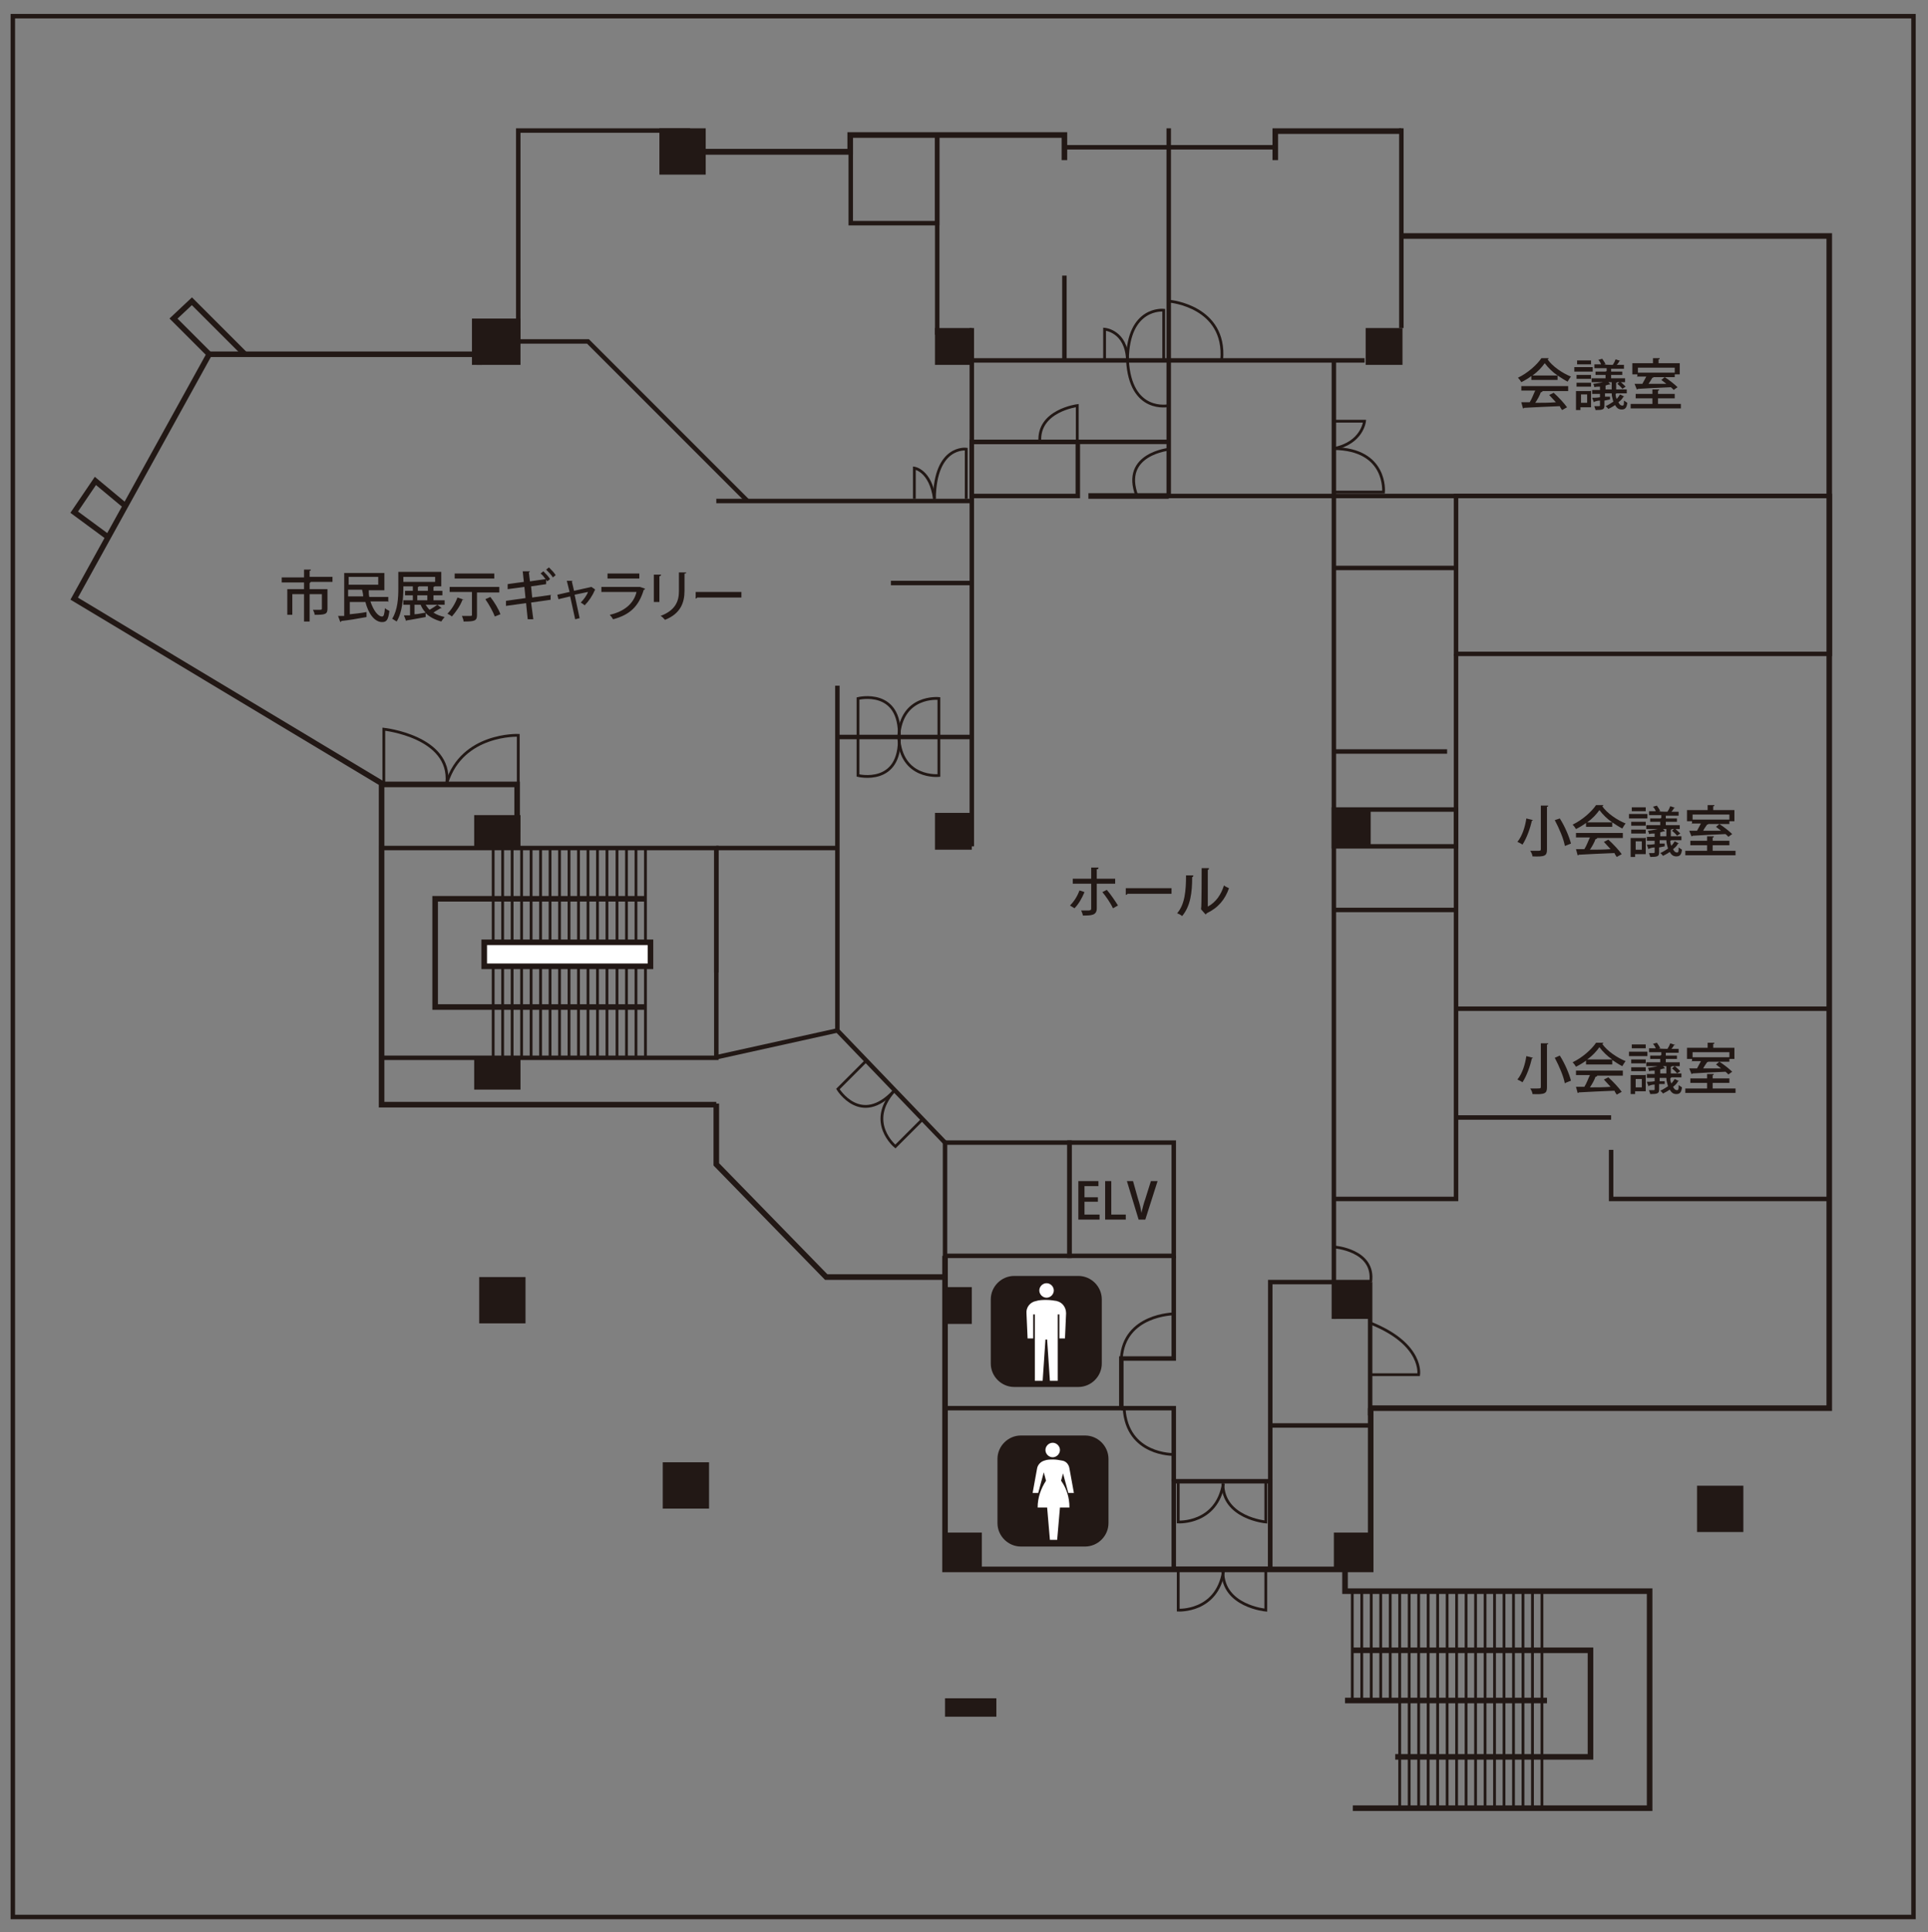 <?xml version="1.0" encoding="UTF-8"?>
<svg xmlns="http://www.w3.org/2000/svg" version="1.1" viewBox="0 0 345.6 346.3">
  <rect x="0" y="0" width="345.6" height="346.3" fill="#808080" stroke="none"/>
  <!-- Generator: Adobe Illustrator 28.7.2, SVG Export Plug-In . SVG Version: 1.2.0 Build 154)  -->
  <g>
    <g id="_レイヤー_1" data-name="レイヤー_1">
      <rect x="2.3" y="2.9" width="340.7" height="340.7" fill="none" stroke="#221815" stroke-miterlimit="10" stroke-width=".8"/>
      <rect x="304.2" y="266.3" width="8.3" height="8.3" fill="#221815"/>
      <rect x="118.8" y="262.1" width="8.3" height="8.3" fill="#221815"/>
      <rect x="85.9" y="228.9" width="8.3" height="8.3" fill="#221815"/>
      <rect x="84.6" y="57.1" width="8.7" height="8.3" fill="#221815"/>
      <rect x="167.6" y="58.8" width="6.6" height="6.6" fill="#221815"/>
      <rect x="167.6" y="145.7" width="6.6" height="6.6" fill="#221815"/>
      <rect x="239.1" y="145.1" width="6.6" height="6.6" fill="#221815"/>
      <rect x="239.1" y="229.8" width="6.6" height="6.6" fill="#221815"/>
      <rect x="239.1" y="274.7" width="6.6" height="6.6" fill="#221815"/>
      <rect x="169.4" y="274.7" width="6.6" height="6.6" fill="#221815"/>
      <rect x="169.4" y="304.4" width="9.2" height="3.3" fill="#221815"/>
      <rect x="169.4" y="230.7" width="4.8" height="6.6" fill="#221815"/>
      <rect x="244.8" y="58.8" width="6.6" height="6.6" fill="#221815"/>
      <rect x="85" y="146.1" width="8.3" height="5.8" fill="#221815"/>
      <rect x="85" y="189.5" width="8.3" height="5.8" fill="#221815"/>
      <rect x="118.2" y="23" width="8.3" height="8.3" fill="#221815"/>
      <polyline points="251.2 23.5 228.6 23.5 228.6 28.7" fill="none" stroke="#221815" stroke-miterlimit="10"/>
      <polyline points="190.8 28.7 190.8 24.2 152.4 24.2 152.4 27.2 122.3 27.2" fill="none" stroke="#221815" stroke-miterlimit="10"/>
      <polyline points="123.7 23.4 92.9 23.4 92.9 61.2" fill="none" stroke="#221815" stroke-miterlimit="10" stroke-width=".8"/>
      <polyline points="85.9 65.4 85.9 63.5 37.5 63.5 13.3 107.3 68.4 140.4 68.4 198 128.4 198" fill="none" stroke="#221815" stroke-miterlimit="10"/>
      <polyline points="251.2 42.3 327.9 42.3 327.9 252.4 245.8 252.4" fill="none" stroke="#221815" stroke-miterlimit="10"/>
      <polyline points="169.4 225.1 169.4 281.3 245.7 281.3 245.7 252.4" fill="none" stroke="#221815" stroke-miterlimit="10"/>
      <polyline points="245.7 229.8 227.7 229.8 227.7 281.3 245.7 281.3" fill="none" stroke="#221815" stroke-miterlimit="10" stroke-width=".8"/>
      <rect x="210.4" y="265.5" width="17.3" height="15.7" fill="none" stroke="#221815" stroke-miterlimit="10" stroke-width=".8"/>
      <rect x="191.7" y="204.8" width="18.7" height="20.3" fill="none" stroke="#221815" stroke-miterlimit="10" stroke-width=".8"/>
      <line x1="128.4" y1="174.3" x2="128.4" y2="152" fill="none" stroke="#221815" stroke-miterlimit="10" stroke-width=".8"/>
      <rect x="68.4" y="152" width="60" height="37.6" fill="none" stroke="#221815" stroke-miterlimit="10" stroke-width=".8"/>
      <line x1="239.1" y1="236.4" x2="239.1" y2="64.6" fill="none" stroke="#221815" stroke-miterlimit="10" stroke-width=".8"/>
      <line x1="251.2" y1="58.8" x2="251.2" y2="23" fill="none" stroke="#221815" stroke-miterlimit="10" stroke-width=".8"/>
      <polyline points="209.5 23 209.5 88.9 239.1 88.9 327.9 88.9" fill="none" stroke="#221815" stroke-miterlimit="10" stroke-width=".8"/>
      <line x1="209.5" y1="79.2" x2="174.2" y2="79.2" fill="none" stroke="#221815" stroke-miterlimit="10" stroke-width=".8"/>
      <rect x="174.2" y="79.2" width="19" height="9.7" fill="none" stroke="#221815" stroke-miterlimit="10" stroke-width=".8"/>
      <line x1="174.2" y1="151.7" x2="174.2" y2="58.8" fill="none" stroke="#221815" stroke-miterlimit="10" stroke-width=".8"/>
      <line x1="168" y1="60" x2="168" y2="24.2" fill="none" stroke="#221815" stroke-miterlimit="10" stroke-width=".8"/>
      <rect x="152.5" y="24.2" width="15.5" height="15.8" fill="none" stroke="#221815" stroke-miterlimit="10" stroke-width=".8"/>
      <line x1="152.4" y1="27.2" x2="125.5" y2="27.2" fill="none" stroke="#221815" stroke-miterlimit="10"/>
      <polyline points="43.9 63.5 34.4 54 31.1 57.1 37.5 63.5" fill="none" stroke="#221815" stroke-miterlimit="10"/>
      <polyline points="22.5 90.7 17.1 86.2 13.3 91.8 19.4 96.3" fill="none" stroke="#221815" stroke-miterlimit="10"/>
      <line x1="128.4" y1="152" x2="150.1" y2="152" fill="none" stroke="#221815" stroke-miterlimit="10" stroke-width=".8"/>
      <line x1="241.1" y1="304.8" x2="277.3" y2="304.8" fill="none" stroke="#221815" stroke-miterlimit="10"/>
      <polyline points="242.5 324.1 295.7 324.1 295.7 285.2 241.1 285.2 241.1 281.3" fill="none" stroke="#221815" stroke-miterlimit="10"/>
      <polyline points="242.4 295.8 285.1 295.8 285.1 314.9 250.1 314.9" fill="none" stroke="#221815" stroke-miterlimit="10"/>
      <line x1="242.4" y1="304.7" x2="242.4" y2="285.2" fill="none" stroke="#221815" stroke-miterlimit="10" stroke-width=".5"/>
      <line x1="244.1" y1="304.7" x2="244.1" y2="285.2" fill="none" stroke="#221815" stroke-miterlimit="10" stroke-width=".5"/>
      <line x1="245.8" y1="304.7" x2="245.8" y2="285.2" fill="none" stroke="#221815" stroke-miterlimit="10" stroke-width=".5"/>
      <line x1="247.5" y1="304.7" x2="247.5" y2="285.2" fill="none" stroke="#221815" stroke-miterlimit="10" stroke-width=".5"/>
      <line x1="249.2" y1="304.7" x2="249.2" y2="285.2" fill="none" stroke="#221815" stroke-miterlimit="10" stroke-width=".5"/>
      <line x1="250.9" y1="324.1" x2="250.9" y2="285.2" fill="none" stroke="#221815" stroke-miterlimit="10" stroke-width=".5"/>
      <line x1="252.6" y1="324.1" x2="252.6" y2="285.2" fill="none" stroke="#221815" stroke-miterlimit="10" stroke-width=".5"/>
      <line x1="254.3" y1="324.1" x2="254.3" y2="285.2" fill="none" stroke="#221815" stroke-miterlimit="10" stroke-width=".5"/>
      <line x1="256" y1="324.1" x2="256" y2="285.2" fill="none" stroke="#221815" stroke-miterlimit="10" stroke-width=".5"/>
      <line x1="257.7" y1="324.1" x2="257.7" y2="285.2" fill="none" stroke="#221815" stroke-miterlimit="10" stroke-width=".5"/>
      <line x1="259.4" y1="324.1" x2="259.4" y2="285.2" fill="none" stroke="#221815" stroke-miterlimit="10" stroke-width=".5"/>
      <line x1="261.1" y1="324.1" x2="261.1" y2="285.2" fill="none" stroke="#221815" stroke-miterlimit="10" stroke-width=".5"/>
      <line x1="262.8" y1="324.1" x2="262.8" y2="285.2" fill="none" stroke="#221815" stroke-miterlimit="10" stroke-width=".5"/>
      <line x1="264.5" y1="324.1" x2="264.5" y2="285.2" fill="none" stroke="#221815" stroke-miterlimit="10" stroke-width=".5"/>
      <line x1="266.2" y1="324.1" x2="266.2" y2="285.2" fill="none" stroke="#221815" stroke-miterlimit="10" stroke-width=".5"/>
      <line x1="267.9" y1="324.1" x2="267.9" y2="285.2" fill="none" stroke="#221815" stroke-miterlimit="10" stroke-width=".5"/>
      <line x1="269.6" y1="324.1" x2="269.6" y2="285.2" fill="none" stroke="#221815" stroke-miterlimit="10" stroke-width=".5"/>
      <line x1="271.3" y1="324.1" x2="271.3" y2="285.2" fill="none" stroke="#221815" stroke-miterlimit="10" stroke-width=".5"/>
      <line x1="273" y1="324.1" x2="273" y2="285.2" fill="none" stroke="#221815" stroke-miterlimit="10" stroke-width=".5"/>
      <line x1="274.7" y1="324.1" x2="274.7" y2="285.2" fill="none" stroke="#221815" stroke-miterlimit="10" stroke-width=".5"/>
      <line x1="276.4" y1="324.1" x2="276.4" y2="285.2" fill="none" stroke="#221815" stroke-miterlimit="10" stroke-width=".5"/>
      <polyline points="115.7 180.5 78 180.5 78 161.1 115.7 161.1" fill="none" stroke="#221815" stroke-miterlimit="10"/>
      <line x1="115.7" y1="189.5" x2="115.7" y2="151.7" fill="none" stroke="#221815" stroke-miterlimit="10" stroke-width=".5"/>
      <line x1="114" y1="189.5" x2="114" y2="151.7" fill="none" stroke="#221815" stroke-miterlimit="10" stroke-width=".5"/>
      <line x1="112.3" y1="189.5" x2="112.3" y2="151.7" fill="none" stroke="#221815" stroke-miterlimit="10" stroke-width=".5"/>
      <line x1="110.6" y1="189.5" x2="110.6" y2="151.7" fill="none" stroke="#221815" stroke-miterlimit="10" stroke-width=".5"/>
      <line x1="108.8" y1="189.5" x2="108.8" y2="151.7" fill="none" stroke="#221815" stroke-miterlimit="10" stroke-width=".5"/>
      <line x1="107.1" y1="189.5" x2="107.1" y2="151.7" fill="none" stroke="#221815" stroke-miterlimit="10" stroke-width=".5"/>
      <line x1="105.4" y1="189.5" x2="105.4" y2="151.7" fill="none" stroke="#221815" stroke-miterlimit="10" stroke-width=".5"/>
      <line x1="103.7" y1="189.5" x2="103.7" y2="151.7" fill="none" stroke="#221815" stroke-miterlimit="10" stroke-width=".5"/>
      <line x1="102" y1="189.5" x2="102" y2="151.7" fill="none" stroke="#221815" stroke-miterlimit="10" stroke-width=".5"/>
      <line x1="100.3" y1="189.5" x2="100.3" y2="151.7" fill="none" stroke="#221815" stroke-miterlimit="10" stroke-width=".5"/>
      <line x1="98.6" y1="189.5" x2="98.6" y2="151.7" fill="none" stroke="#221815" stroke-miterlimit="10" stroke-width=".5"/>
      <line x1="96.9" y1="189.5" x2="96.9" y2="151.7" fill="none" stroke="#221815" stroke-miterlimit="10" stroke-width=".5"/>
      <line x1="95.2" y1="189.5" x2="95.2" y2="151.7" fill="none" stroke="#221815" stroke-miterlimit="10" stroke-width=".5"/>
      <line x1="93.5" y1="189.5" x2="93.5" y2="151.7" fill="none" stroke="#221815" stroke-miterlimit="10" stroke-width=".5"/>
      <line x1="91.8" y1="189.5" x2="91.8" y2="151.7" fill="none" stroke="#221815" stroke-miterlimit="10" stroke-width=".5"/>
      <line x1="90.1" y1="189.5" x2="90.1" y2="151.7" fill="none" stroke="#221815" stroke-miterlimit="10" stroke-width=".5"/>
      <line x1="88.4" y1="189.5" x2="88.4" y2="151.7" fill="none" stroke="#221815" stroke-miterlimit="10" stroke-width=".5"/>
      <rect x="86.8" y="168.9" width="29.8" height="4.3" fill="#fff"/>
      <rect x="86.8" y="168.9" width="29.8" height="4.3" fill="none" stroke="#221815" stroke-miterlimit="10"/>
      <path d="M211.2,281.3v7.3s6.9.4,8.1-6.9" fill="none" stroke="#221815" stroke-miterlimit="10" stroke-width=".5"/>
      <path d="M226.9,281.3v7.3s-7.7-.7-7.7-6.9" fill="none" stroke="#221815" stroke-miterlimit="10" stroke-width=".5"/>
      <path d="M211.2,265.5v7.3s6.9.4,8.1-6.9" fill="none" stroke="#221815" stroke-miterlimit="10" stroke-width=".5"/>
      <path d="M226.9,265.5v7.3s-7.7-.7-7.7-6.9" fill="none" stroke="#221815" stroke-miterlimit="10" stroke-width=".5"/>
      <path d="M210.4,260.7s-8.4.2-8.9-8.3" fill="none" stroke="#221815" stroke-miterlimit="10" stroke-width=".5"/>
      <path d="M201,243.5c.5-7.9,9.4-8,9.4-8" fill="none" stroke="#221815" stroke-miterlimit="10" stroke-width=".5"/>
      <path d="M245.8,246.4h8.5s.9-5.4-8.5-9.2" fill="none" stroke="#221815" stroke-miterlimit="10" stroke-width=".5"/>
      <path d="M239.1,223.5s7.4.5,6.6,6.3" fill="none" stroke="#221815" stroke-miterlimit="10" stroke-width=".5"/>
      <path d="M168.3,132.1v6.9s-6.8.7-7.2-6.9" fill="none" stroke="#221815" stroke-miterlimit="10" stroke-width=".5"/>
      <path d="M153.8,132.1v6.9s7.7,1.9,7.4-6.9" fill="none" stroke="#221815" stroke-miterlimit="10" stroke-width=".5"/>
      <path d="M165.4,200.6l-4.9,4.9s-5.3-4.3-.2-10" fill="none" stroke="#221815" stroke-miterlimit="10" stroke-width=".5"/>
      <path d="M155.1,190.3l-4.9,4.9s4.1,6.8,10.1.3" fill="none" stroke="#221815" stroke-miterlimit="10" stroke-width=".5"/>
      <path d="M168.3,132.1v-6.9s-6.8-.7-7.2,6.9" fill="none" stroke="#221815" stroke-miterlimit="10" stroke-width=".5"/>
      <path d="M153.8,132.1v-6.9s7.7-1.9,7.4,6.9" fill="none" stroke="#221815" stroke-miterlimit="10" stroke-width=".5"/>
      <path d="M239.1,88.2h8.9s.7-7.7-8.9-7.8" fill="none" stroke="#221815" stroke-miterlimit="10" stroke-width=".5"/>
      <path d="M239.1,75.5h5.5s-.4,3.9-5.5,4.9" fill="none" stroke="#221815" stroke-miterlimit="10" stroke-width=".5"/>
      <path d="M208.6,64.5v-8.9s-6.4-.7-6.5,8.9" fill="none" stroke="#221815" stroke-miterlimit="10" stroke-width=".5"/>
      <path d="M173.2,89.4v-8.9s-5.6-.7-5.7,8.9" fill="none" stroke="#221815" stroke-miterlimit="10" stroke-width=".5"/>
      <path d="M163.9,89.4v-5.5s2.9.4,3.6,5.5" fill="none" stroke="#221815" stroke-miterlimit="10" stroke-width=".5"/>
      <path d="M92.9,140.3v-8.5s-10-.4-12.8,8.5" fill="none" stroke="#221815" stroke-miterlimit="10" stroke-width=".5"/>
      <path d="M68.8,140.3v-9.6s12.1,1.3,11.3,9.6" fill="none" stroke="#221815" stroke-miterlimit="10" stroke-width=".5"/>
      <line x1="228.6" y1="26.4" x2="190.8" y2="26.4" fill="none" stroke="#221815" stroke-miterlimit="10" stroke-width=".8"/>
      <line x1="190.8" y1="49.4" x2="190.8" y2="64.6" fill="none" stroke="#221815" stroke-miterlimit="10" stroke-width=".8"/>
      <rect x="261" y="88.9" width="67" height="28.3" fill="none" stroke="#221815" stroke-miterlimit="10" stroke-width=".8"/>
      <rect x="169.4" y="204.8" width="22.3" height="20.3" fill="none" stroke="#221815" stroke-miterlimit="10" stroke-width=".8"/>
      <polyline points="128.4 197.8 128.4 208.7 148.1 228.9 169.4 228.9" fill="none" stroke="#221815" stroke-miterlimit="10"/>
      <polyline points="150.1 122.9 150.1 184.7 169.4 204.8" fill="none" stroke="#221815" stroke-miterlimit="10" stroke-width=".8"/>
      <line x1="128.4" y1="189.5" x2="150.1" y2="184.7" fill="none" stroke="#221815" stroke-miterlimit="10" stroke-width=".8"/>
      <polyline points="92.9 61.2 105.4 61.2 134 89.8" fill="none" stroke="#221815" stroke-miterlimit="10" stroke-width=".8"/>
      <line x1="128.4" y1="89.8" x2="174.2" y2="89.8" fill="none" stroke="#221815" stroke-miterlimit="10" stroke-width=".8"/>
      <line x1="174.2" y1="104.5" x2="159.7" y2="104.5" fill="none" stroke="#221815" stroke-miterlimit="10" stroke-width=".8"/>
      <line x1="174.2" y1="132.1" x2="150.1" y2="132.1" fill="none" stroke="#221815" stroke-miterlimit="10" stroke-width=".8"/>
      <line x1="239.1" y1="101.8" x2="261" y2="101.8" fill="none" stroke="#221815" stroke-miterlimit="10" stroke-width=".8"/>
      <polyline points="261 117.2 261 214.9 239.1 214.9" fill="none" stroke="#221815" stroke-miterlimit="10" stroke-width=".8"/>
      <line x1="259.4" y1="134.7" x2="239.1" y2="134.7" fill="none" stroke="#221815" stroke-miterlimit="10" stroke-width=".8"/>
      <rect x="239.1" y="145.1" width="21.9" height="6.6" fill="none" stroke="#221815" stroke-miterlimit="10" stroke-width=".8"/>
      <line x1="239.1" y1="163.1" x2="261" y2="163.1" fill="none" stroke="#221815" stroke-miterlimit="10" stroke-width=".8"/>
      <line x1="261" y1="180.8" x2="327.9" y2="180.8" fill="none" stroke="#221815" stroke-miterlimit="10" stroke-width=".8"/>
      <polyline points="327.9 214.9 288.8 214.9 288.8 206.1" fill="none" stroke="#221815" stroke-miterlimit="10" stroke-width=".8"/>
      <line x1="261" y1="200.3" x2="288.8" y2="200.3" fill="none" stroke="#221815" stroke-miterlimit="10" stroke-width=".8"/>
      <line x1="227.7" y1="255.5" x2="245.7" y2="255.5" fill="none" stroke="#221815" stroke-miterlimit="10" stroke-width=".8"/>
      <polyline points="68.8 140.6 92.7 140.6 92.7 149" fill="none" stroke="#221815" stroke-miterlimit="10"/>
      <line x1="195.1" y1="88.9" x2="209.5" y2="88.9" fill="none" stroke="#221815" stroke-miterlimit="10"/>
      <polyline points="174.2 64.6 209.5 64.6 244.6 64.6" fill="none" stroke="#221815" stroke-miterlimit="10" stroke-width=".8"/>
      <path d="M209.7,54s10.1.9,9.3,10.5" fill="none" stroke="#221815" stroke-miterlimit="10" stroke-width=".5"/>
      <path d="M209.7,80.5s-8.8.8-5.9,8.4" fill="none" stroke="#221815" stroke-miterlimit="10" stroke-width=".5"/>
      <path d="M193.1,79.8v-7.1s-7.1.9-6.7,6.5" fill="none" stroke="#221815" stroke-miterlimit="10" stroke-width=".5"/>
      <path d="M209.5,72.7s-6.9,1.5-7.4-8.2c-.2-5.2-4.1-5.5-4.1-5.5v5.5" fill="none" stroke="#221815" stroke-miterlimit="10" stroke-width=".5"/>
      <line x1="245.6" y1="253.7" x2="245.6" y2="229.8" fill="none" stroke="#221815" stroke-miterlimit="10" stroke-width=".8"/>
      <polyline points="210.4 225.1 210.4 243.5 201 243.5 201 252.4 169.4 252.4" fill="none" stroke="#221815" stroke-miterlimit="10" stroke-width=".8"/>
      <polyline points="201 252.4 210.4 252.4 210.4 265.5" fill="none" stroke="#221815" stroke-miterlimit="10" stroke-width=".8"/>
      <path d="M194.4,159.9c-.5,1.2-1.1,2.2-1.8,2.9l-.8-.5c.7-.7,1.3-1.6,1.7-2.7l.9.3ZM196.6,158.4v4.4c0,1.3-1,1.3-2.5,1.3,0-.3-.2-.6-.3-.9.3,0,.7,0,1,0,.6,0,.8,0,.8-.4v-4.4h-3.3v-.9h3.3v-2h1.3c0,.2,0,.3-.3.3v1.7h3.3v.9h-3.3ZM198.4,159.5c.7.8,1.5,2,2,2.8l-.9.5c-.4-.9-1.3-2.2-1.9-2.9l.8-.4Z" fill="#221815"/>
      <path d="M201.7,159.2h8.3v1h-7.9c0,.1-.2.2-.3.2v-1.2Z" fill="#221815"/>
      <path d="M213.9,157c0,.1-.1.2-.2.2,0,2.8-.3,5.2-1.8,7-.2-.2-.6-.4-.9-.5,1.4-1.6,1.6-4.1,1.6-6.8h1.3ZM216.5,162.5c1.5-.8,2.4-2.2,2.9-3.8.2.2.7.4.9.5-.7,2-1.9,3.5-4,4.5,0,0-.1.2-.2.2l-.8-.9v-.2c.1,0,.1-7.2.1-7.2h1.3c0,.2,0,.3-.2.3v6.5Z" fill="#221815"/>
      <path d="M59.6,103.4v.9h-4.1s.2,0,.2,0c0,0,0,.1-.2.2v1.1h3.2v3.5c0,1-.4,1.1-2.3,1.1,0-.3-.2-.7-.3-.9.4,0,.8,0,1,0,.5,0,.6,0,.6-.2v-2.6h-2.2v4.9h-1v-4.9h-2.1v3.7h-.9v-4.6h3v-1.2h-4v-.9h4v-1.4h1.2c0,.2,0,.2-.2.2v1.1h4.1Z" fill="#221815"/>
      <path d="M69.5,107.8h-3.1c.5,1.5,1.3,2.7,2.1,2.7.3,0,.4-.4.5-1.5.2.2.6.4.8.5-.2,1.6-.5,2-1.3,2-1.4,0-2.5-1.6-3-3.6h-2.8v2.2c.9-.1,2-.2,3-.4v.9c-1.6.3-3.4.6-4.5.7,0,0,0,.1-.2.2l-.4-1.1h1.1v-7.7h7.2v3.1h-2.8c0,.4,0,.8.1,1.2h3.4v.9ZM67.8,103.4h-5.3v1.4h5.3v-1.4ZM62.5,106.9h2.6c0-.4-.1-.8-.2-1.2h-2.5v1.2Z" fill="#221815"/>
      <path d="M78.4,108.4l.8.6c0,0-.1,0-.2,0-.3.2-.9.5-1.3.8.6.4,1.2.6,2,.8-.2.2-.4.5-.6.8-1.1-.3-2.1-.8-2.8-1.5v.7c-1.2.2-2.6.5-3.4.6,0,0,0,.1-.1.1l-.4-1h1.1v-1.9h-1.2v-.8h1.7v-.9h-1.4v-.8h1.4v-.8h-1.7v.4c0,1.7-.2,4.3-1.2,5.9-.2-.1-.6-.4-.8-.5,1-1.6,1.1-3.8,1.1-5.4v-3h7.7v2.6h-1.2c0,0,0,.1-.2.1v.7h1.6v.8h-1.6v.9h2v.8h-1.1ZM72.3,104.3h5.7v-.9h-5.7v.9ZM74.3,108.4v1.7c.6,0,1.3-.2,2-.3-.4-.4-.7-.9-.9-1.4h-1.1ZM75.1,105.1c0,0,0,.1-.2.1v.7h1.8v-.8h-1.6ZM74.8,107.6h1.8v-.9h-1.8v.9ZM76.3,108.4c.2.3.4.6.7.9.5-.3,1-.6,1.4-.9h-2.1Z" fill="#221815"/>
      <path d="M83.1,107.4c0,0-.1.1-.2.1-.4,1.1-1.2,2.2-1.9,3-.2-.2-.6-.4-.8-.5.7-.7,1.4-1.8,1.8-2.9l1.2.4ZM89.5,106.2h-4v4.1c0,1-.5,1.1-2.4,1.1,0-.3-.2-.7-.3-1,.4,0,.8,0,1.1,0,.7,0,.7,0,.7-.2v-4.1h-4v-.9h8.9v.9ZM88.6,103.7h-7.1v-.9h7.1v.9ZM88.7,110.5c-.3-.8-1-2.1-1.7-3.1l.9-.4c.7.9,1.5,2.2,1.8,3.1l-1,.4Z" fill="#221815"/>
      <path d="M98.7,106.6v.9c.1,0-3.5.5-3.5.5l.4,3h-1c0,.1-.3-2.9-.3-2.9l-3.6.5v-.9c-.1,0,3.5-.5,3.5-.5l-.2-2-3,.4v-.9c-.1,0,2.9-.4,2.9-.4l-.2-1.9h1.3s0,.1-.2.2l.2,1.6,2.8-.4c-.3-.4-.6-.8-.9-1l.5-.4c.4.4.9.9,1.2,1.4l-.5.4c0,0-.1-.2-.2-.3v.8c.1,0-2.7.4-2.7.4l.2,2,3.6-.5ZM99.1,103.5c-.2-.4-.8-1-1.2-1.4l.5-.4c.4.4,1,1,1.2,1.4l-.5.4Z" fill="#221815"/>
      <path d="M106.7,105.8s0,0-.1,0c-.4,1-1.1,2-1.8,2.7-.2-.2-.4-.3-.7-.5.5-.5,1.1-1.3,1.3-1.9l-2.4.5.9,4.2-.8.2-.9-4.1-2.1.5-.2-.8,2.2-.5-.5-2h1.1s0,0-.2.1l.4,1.7,3.1-.7h0c0,0,.6.4.6.4Z" fill="#221815"/>
      <path d="M115.6,105.6c0,0,0,.1-.2.1-.9,3-2.5,4.5-5.5,5.3-.1-.2-.4-.6-.6-.8,2.6-.6,4.3-2,4.8-4.1h-6.3v-.9h6.9c0,0,.9.3.9.3ZM114.6,103.7h-5.7v-.9h5.7v.9Z" fill="#221815"/>
      <path d="M117.2,107.9v-4.9h1.3c0,.2-.1.2-.3.3v4.6h-1ZM123,102.6c0,.1,0,.2-.3.2v3.1c0,2.1-.7,4.1-3.5,5.2-.2-.2-.5-.6-.8-.7,2.7-1,3.3-2.7,3.3-4.4v-3.4h1.3Z" fill="#221815"/>
      <path d="M124.6,106.1h8.3v1h-7.9c0,0-.2.2-.3.2v-1.2Z" fill="#221815"/>
      <path d="M274.5,68.1v-.7c-.5.4-1.2.8-1.8,1.1-.1-.2-.4-.6-.6-.8,1.7-.8,3.4-2.3,4.2-3.5h1.3c0,.1-.1.2-.2.2.9,1.3,2.7,2.5,4.2,3.1-.2.2-.4.6-.6.9-.6-.3-1.2-.7-1.8-1.1v.8h-4.8ZM272.7,70.1v-.9h8.4v.9h-4.8.2c0,.1-.1.2-.3.2-.2.6-.6,1.3-1,1.9,1.2,0,2.5,0,3.7-.1-.4-.4-.8-.9-1.2-1.3l.8-.4c.9.8,1.9,1.9,2.4,2.6l-.9.5c-.1-.2-.3-.4-.4-.7-2.3.1-4.8.2-6.4.3,0,0,0,.1-.2.1l-.3-1.1c.4,0,.9,0,1.5,0,.4-.6.7-1.5,1-2.1h-2.5ZM279.2,67.3c-.9-.6-1.7-1.4-2.3-2.2-.5.7-1.2,1.5-2.2,2.2h4.5Z" fill="#221815"/>
      <path d="M285.5,66.6h-3.3v-.8h3.3v.8ZM285.2,70v3h-1.9v.5h-.8v-3.4h2.6ZM282.6,67.2h2.6v.7h-2.6v-.7ZM282.6,68.6h2.6v.7h-2.6v-.7ZM285.2,65.3h-2.5v-.7h2.5v.7ZM284.5,70.7h-1.1v1.5h1.1v-1.5ZM289.6,70.6c0,.4.1.7.2.9.2-.2.4-.5.6-.8l.8.4c0,0,0,0-.2,0-.2.4-.5.7-.9,1,.2.4.4.6.7.6s.3-.2.3-.9c.2.1.4.3.6.4-.1.9-.4,1.2-1,1.2s-.9-.3-1.2-.8c-.4.3-.8.5-1.2.7-.1-.1-.3-.4-.5-.5.5-.2.9-.5,1.4-.8-.1-.4-.3-.9-.3-1.5h-1.2v.6h.9c0-.1,0,.5,0,.5l-1,.2v.9c0,.7-.3.8-1.6.8,0-.2-.2-.5-.2-.7.2,0,.5,0,.6,0,.4,0,.4,0,.4-.2v-.8c-.4,0-.7.1-1,.2,0,0,0,.1-.1.1l-.3-.8c.4,0,.9,0,1.4-.1v-.6h-1.4v-.7h1.4v-.6c-.3,0-.7,0-1,.1,0-.1-.1-.4-.2-.6.9-.1,1.9-.3,2.5-.5l.6.6s0,0-.1,0,0,0,0,0c-.2,0-.5.1-.8.2v.7h1.1c0-.4,0-.9,0-1.4h1c0,.1,0,.2-.2.2,0,.4,0,.8,0,1.2h1.9v.7h-1.8ZM288,66.5v-.5h-2.2v-.7h1.2c-.1-.3-.3-.6-.5-.8l.7-.2c.2.3.5.7.6,1h-.3c0,.1,1.8.1,1.8.1,0,0-.1,0-.2,0,.2-.3.4-.7.5-1l.9.3c0,0,0,0-.2,0-.1.2-.3.5-.5.7h1.3v.7h-2.3v.5h2v.6h-2v.6h2.5v.7h-6v-.7h2.5v-.6h-1.8v-.6h1.8ZM290.9,69.8c-.2-.3-.6-.7-1-1l.5-.4c.4.3.8.7,1,.9l-.6.4Z" fill="#221815"/>
      <path d="M297.3,72.4h4v.8h-9v-.8h3.9v-1h-3v-.8h3v-.8h1.2c0,.2,0,.2-.2.2v.6h3v.8h-3v1ZM293.5,67.6v-.5h-.9v-2h3.7v-.9h1.2c0,.2,0,.2-.2.2v.7h3.8v2h-.9v.5h-3.9.1c0,.1-.1.1-.2.1-.2.3-.4.7-.7,1.1,1,0,2.1,0,3.2,0-.3-.2-.6-.5-.9-.7l.6-.5c.8.5,1.8,1.3,2.3,1.8l-.7.5c-.1-.2-.3-.3-.5-.5-2.2.1-4.4.2-5.9.3,0,0,0,.1-.2.1l-.4-1h1.4c.2-.4.5-.9.7-1.3h-1.7ZM300.2,65.9h-6.6v.9h6.6v-.9Z" fill="#221815"/>
      <path d="M274.8,147c0,0-.1.1-.2.1-.3,1.3-.9,3.1-1.7,4.3-.2-.2-.7-.4-.9-.5.9-1.1,1.4-2.8,1.6-4.2l1.2.3ZM276.2,144.4h1.3c0,.2,0,.2-.2.2v7.7c0,1.1-.4,1.3-2.6,1.2,0-.3-.2-.7-.4-1,.4,0,.9,0,1.2,0,.6,0,.7,0,.7-.3v-8ZM280.5,151.6c-.2-1.2-1-3.1-1.8-4.6l.9-.3c.9,1.4,1.7,3.3,2,4.5l-1,.4Z" fill="#221815"/>
      <path d="M284.3,148.2v-.7c-.5.4-1.2.8-1.8,1.1-.1-.2-.4-.6-.6-.8,1.7-.8,3.4-2.3,4.2-3.5h1.3c0,.1-.1.2-.2.2.9,1.3,2.7,2.5,4.2,3.1-.2.2-.4.6-.6.9-.6-.3-1.2-.7-1.8-1.1v.8h-4.8ZM282.5,150.2v-.9h8.4v.9h-4.8.2c0,.1-.1.2-.3.2-.2.6-.6,1.3-1,1.9,1.2,0,2.5,0,3.7-.1-.4-.4-.8-.9-1.2-1.3l.8-.4c.9.8,1.9,1.9,2.4,2.6l-.9.5c-.1-.2-.3-.4-.4-.7-2.3.1-4.8.2-6.4.3,0,0,0,.1-.2.1l-.3-1.1c.4,0,.9,0,1.5,0,.4-.6.7-1.5,1-2.1h-2.5ZM289,147.4c-.9-.6-1.7-1.4-2.3-2.2-.5.7-1.2,1.5-2.2,2.2h4.5Z" fill="#221815"/>
      <path d="M295.3,146.7h-3.3v-.8h3.3v.8ZM295,150.1v3h-1.9v.5h-.8v-3.4h2.6ZM292.4,147.3h2.6v.7h-2.6v-.7ZM292.4,148.7h2.6v.7h-2.6v-.7ZM295,145.4h-2.5v-.7h2.5v.7ZM294.3,150.8h-1.1v1.5h1.1v-1.5ZM299.4,150.7c0,.4.1.7.2.9.2-.2.4-.5.6-.8l.8.4c0,0,0,0-.2,0-.2.4-.5.7-.9,1,.2.4.4.6.7.6s.3-.2.3-.9c.2.1.4.3.6.4-.1.9-.4,1.2-1,1.2s-.9-.3-1.2-.8c-.4.3-.8.5-1.2.7-.1-.1-.3-.4-.5-.5.5-.2.9-.5,1.4-.8-.1-.4-.3-.9-.3-1.5h-1.2v.6h.9c0-.1,0,.5,0,.5l-1,.2v.9c0,.7-.3.8-1.6.8,0-.2-.2-.5-.2-.7.2,0,.5,0,.6,0,.4,0,.4,0,.4-.2v-.8c-.4,0-.7.1-1,.2,0,0,0,.1-.1.1l-.3-.8c.4,0,.9,0,1.4-.1v-.6h-1.4v-.7h1.4v-.6c-.3,0-.7,0-1,.1,0-.1-.1-.4-.2-.6.9-.1,1.9-.3,2.5-.5l.6.6s0,0-.1,0,0,0,0,0c-.2,0-.5.1-.8.2v.7h1.1c0-.4,0-.9,0-1.4h1c0,.1,0,.2-.2.2,0,.4,0,.8,0,1.2h1.9v.7h-1.8ZM297.8,146.6v-.5h-2.2v-.7h1.2c-.1-.3-.3-.6-.5-.8l.7-.2c.2.3.5.7.6,1h-.3c0,.1,1.8.1,1.8.1,0,0-.1,0-.2,0,.2-.3.4-.7.5-1l.9.3c0,0,0,0-.2,0-.1.2-.3.5-.5.7h1.3v.7h-2.3v.5h2v.6h-2v.6h2.5v.7h-6v-.7h2.5v-.6h-1.8v-.6h1.8ZM300.7,149.9c-.2-.3-.6-.7-1-1l.5-.4c.4.3.8.7,1,.9l-.6.4Z" fill="#221815"/>
      <path d="M307.1,152.5h4v.8h-9v-.8h3.9v-1h-3v-.8h3v-.8h1.2c0,.2,0,.2-.2.2v.6h3v.8h-3v1ZM303.3,147.7v-.5h-.9v-2h3.7v-.9h1.2c0,.2,0,.2-.2.2v.7h3.8v2h-.9v.5h-3.9.1c0,.1-.1.1-.2.1-.2.3-.5.7-.7,1.1,1,0,2.1,0,3.2,0-.3-.2-.6-.5-.9-.7l.6-.5c.8.5,1.8,1.3,2.3,1.8l-.7.5c-.1-.2-.3-.3-.5-.5-2.2.1-4.4.2-5.9.3,0,0,0,.1-.2.1l-.4-1h1.4c.2-.4.5-.9.7-1.3h-1.7ZM310,146h-6.6v.9h6.6v-.9Z" fill="#221815"/>
      <path d="M274.8,189.6c0,0-.1.1-.2.1-.3,1.3-.9,3.1-1.7,4.3-.2-.2-.7-.4-.9-.5.9-1.1,1.4-2.8,1.6-4.2l1.2.3ZM276.2,187h1.3c0,.2,0,.2-.2.2v7.7c0,1.1-.4,1.3-2.6,1.2,0-.3-.2-.7-.4-1,.4,0,.9,0,1.2,0,.6,0,.7,0,.7-.3v-8ZM280.5,194.2c-.2-1.2-1-3.1-1.8-4.6l.9-.4c.9,1.4,1.7,3.3,2,4.5l-1,.4Z" fill="#221815"/>
      <path d="M284.3,190.8v-.7c-.5.4-1.2.8-1.8,1.1-.1-.2-.4-.6-.6-.8,1.7-.8,3.4-2.3,4.2-3.5h1.3c0,.1-.1.2-.2.2.9,1.3,2.7,2.5,4.2,3.1-.2.2-.4.6-.6.9-.6-.3-1.2-.7-1.8-1.1v.8h-4.8ZM282.5,192.8v-.9h8.4v.9h-4.8.2c0,.1-.1.2-.3.2-.2.6-.6,1.3-1,1.9,1.2,0,2.5,0,3.7-.1-.4-.4-.8-.9-1.2-1.3l.8-.4c.9.8,1.9,1.9,2.4,2.6l-.9.5c-.1-.2-.3-.4-.4-.7-2.3.1-4.8.2-6.4.3,0,0,0,.1-.2.1l-.3-1.1c.4,0,.9,0,1.5,0,.4-.6.7-1.5,1-2.1h-2.5ZM289,189.9c-.9-.6-1.7-1.4-2.3-2.2-.5.7-1.2,1.5-2.2,2.2h4.5Z" fill="#221815"/>
      <path d="M295.3,189.3h-3.3v-.8h3.3v.8ZM295,192.6v3h-1.9v.5h-.8v-3.4h2.6ZM292.4,189.9h2.6v.7h-2.6v-.7ZM292.4,191.3h2.6v.7h-2.6v-.7ZM295,187.9h-2.5v-.7h2.5v.7ZM294.3,193.4h-1.1v1.5h1.1v-1.5ZM299.4,193.3c0,.4.1.7.2.9.2-.2.4-.5.6-.8l.8.4c0,0,0,0-.2,0-.2.4-.5.7-.9,1,.2.4.4.6.7.6s.3-.2.3-.9c.2.1.4.3.6.4-.1.9-.4,1.2-1,1.2s-.9-.3-1.2-.8c-.4.3-.8.5-1.2.7-.1-.1-.3-.4-.5-.5.5-.2.9-.5,1.4-.8-.1-.4-.3-.9-.3-1.5h-1.2v.6h.9c0-.1,0,.5,0,.5h-1v1c0,.7-.3.8-1.6.8,0-.2-.2-.5-.2-.7.2,0,.5,0,.6,0,.4,0,.4,0,.4-.2v-.8c-.4,0-.7.1-1,.2,0,0,0,.1-.1.1l-.3-.8c.4,0,.9,0,1.4-.1v-.6h-1.4v-.7h1.4v-.6c-.3,0-.7,0-1,.1,0-.1-.1-.4-.2-.6.9-.1,1.9-.3,2.5-.5l.6.6s0,0-.1,0,0,0,0,0c-.2,0-.5.1-.8.2v.7h1.1c0-.4,0-.9,0-1.4h1c0,.1,0,.2-.2.2,0,.4,0,.9,0,1.2h1.9v.7h-1.8ZM297.8,189.1v-.5h-2.2v-.7h1.2c-.1-.3-.3-.6-.5-.8l.7-.2c.2.3.5.7.6,1h-.3c0,.1,1.8.1,1.8.1,0,0-.1,0-.2,0,.2-.3.4-.7.5-1l.9.3c0,0,0,.1-.2,0-.1.2-.3.5-.5.7h1.3v.7h-2.3v.5h2v.6h-2v.6h2.5v.7h-6v-.7h2.5v-.6h-1.8v-.6h1.8ZM300.7,192.5c-.2-.3-.6-.7-1-1l.5-.4c.4.3.8.7,1,.9l-.6.4Z" fill="#221815"/>
      <path d="M307.1,195.1h4v.8h-9v-.8h3.9v-1h-3v-.8h3v-.8h1.2c0,.1,0,.2-.2.2v.6h3v.8h-3v1ZM303.3,190.3v-.5h-.9v-2h3.7v-.9h1.2c0,.2,0,.2-.2.2v.7h3.8v2h-.9v.5h-3.9.1c0,0-.1.1-.2.1-.2.3-.5.7-.7,1.1,1,0,2.1,0,3.2,0-.3-.2-.6-.5-.9-.7l.6-.5c.8.5,1.8,1.3,2.3,1.8l-.7.5c-.1-.2-.3-.3-.5-.5-2.2.1-4.4.2-5.9.3,0,0,0,.1-.2.1l-.4-1h1.4c.2-.4.5-.9.7-1.3h-1.7ZM310,188.6h-6.6v.9h6.6v-.9Z" fill="#221815"/>
      <polygon points="197.1 218.6 193.3 218.6 193.3 211.7 196.9 211.7 196.9 212.6 194.4 212.6 194.4 214.6 196.8 214.6 196.8 215.4 194.4 215.4 194.4 217.7 197.1 217.7 197.1 218.6" fill="#221815"/>
      <polygon points="201.8 218.6 198.1 218.6 198.1 211.7 199.2 211.7 199.2 217.7 201.8 217.7 201.8 218.6" fill="#221815"/>
      <path d="M207.5,211.7l-2.2,6.9h-1.2l-2.1-6.9h1.1l.9,3.2c.3.9.5,1.7.6,2.5h0c.2-.8.4-1.7.7-2.5l1-3.2h1.1Z" fill="#221815"/>
      <path d="M194.5,277.2h-11.5c-2.3,0-4.2-1.9-4.2-4.2v-11.5c0-2.3,1.9-4.2,4.2-4.2h11.5c2.3,0,4.2,1.9,4.2,4.2v11.5c0,2.3-1.9,4.2-4.2,4.2" fill="#221815"/>
      <path d="M188.7,261.2c.7,0,1.3-.6,1.3-1.3s-.6-1.3-1.3-1.3-1.3.6-1.3,1.3.6,1.3,1.3,1.3" fill="#fff"/>
      <path d="M190.5,263.9l1,3.7h1l-.8-4.4c-.1-.7-.6-1.3-1.3-1.4-.5-.1-1.1-.2-1.6-.2s-1.1,0-1.6.2c-.7.2-1.2.8-1.3,1.4l-.8,4.4h1l1-3.7.4,1.5c-.9,1.4-1.5,3-1.5,4.8h1.7l.5,5.8h1.3l.5-5.8h1.7c0-1.8-.5-3.4-1.5-4.8l.4-1.5Z" fill="#fff"/>
      <path d="M193.3,248.6h-11.5c-2.3,0-4.2-1.9-4.2-4.2v-11.5c0-2.3,1.9-4.2,4.2-4.2h11.5c2.3,0,4.2,1.9,4.2,4.2v11.5c0,2.3-1.9,4.2-4.2,4.2" fill="#221815"/>
      <path d="M187.6,232.6c.7,0,1.3-.6,1.3-1.3s-.6-1.3-1.3-1.3-1.3.6-1.3,1.3.6,1.3,1.3,1.3" fill="#fff"/>
      <path d="M189.5,233.2c-.6-.1-1.3-.2-1.9-.2s-1.3,0-1.9.2c-1.1.2-1.8,1.2-1.7,2.2l.2,4.5h1v-4.3h.3v11.9h1.4l.5-7.4h.3l.5,7.4h1.4v-11.9h.3v4.3h1l.2-4.5c0-1.1-.7-2-1.7-2.2" fill="#fff"/>
    </g>
  </g>
</svg>